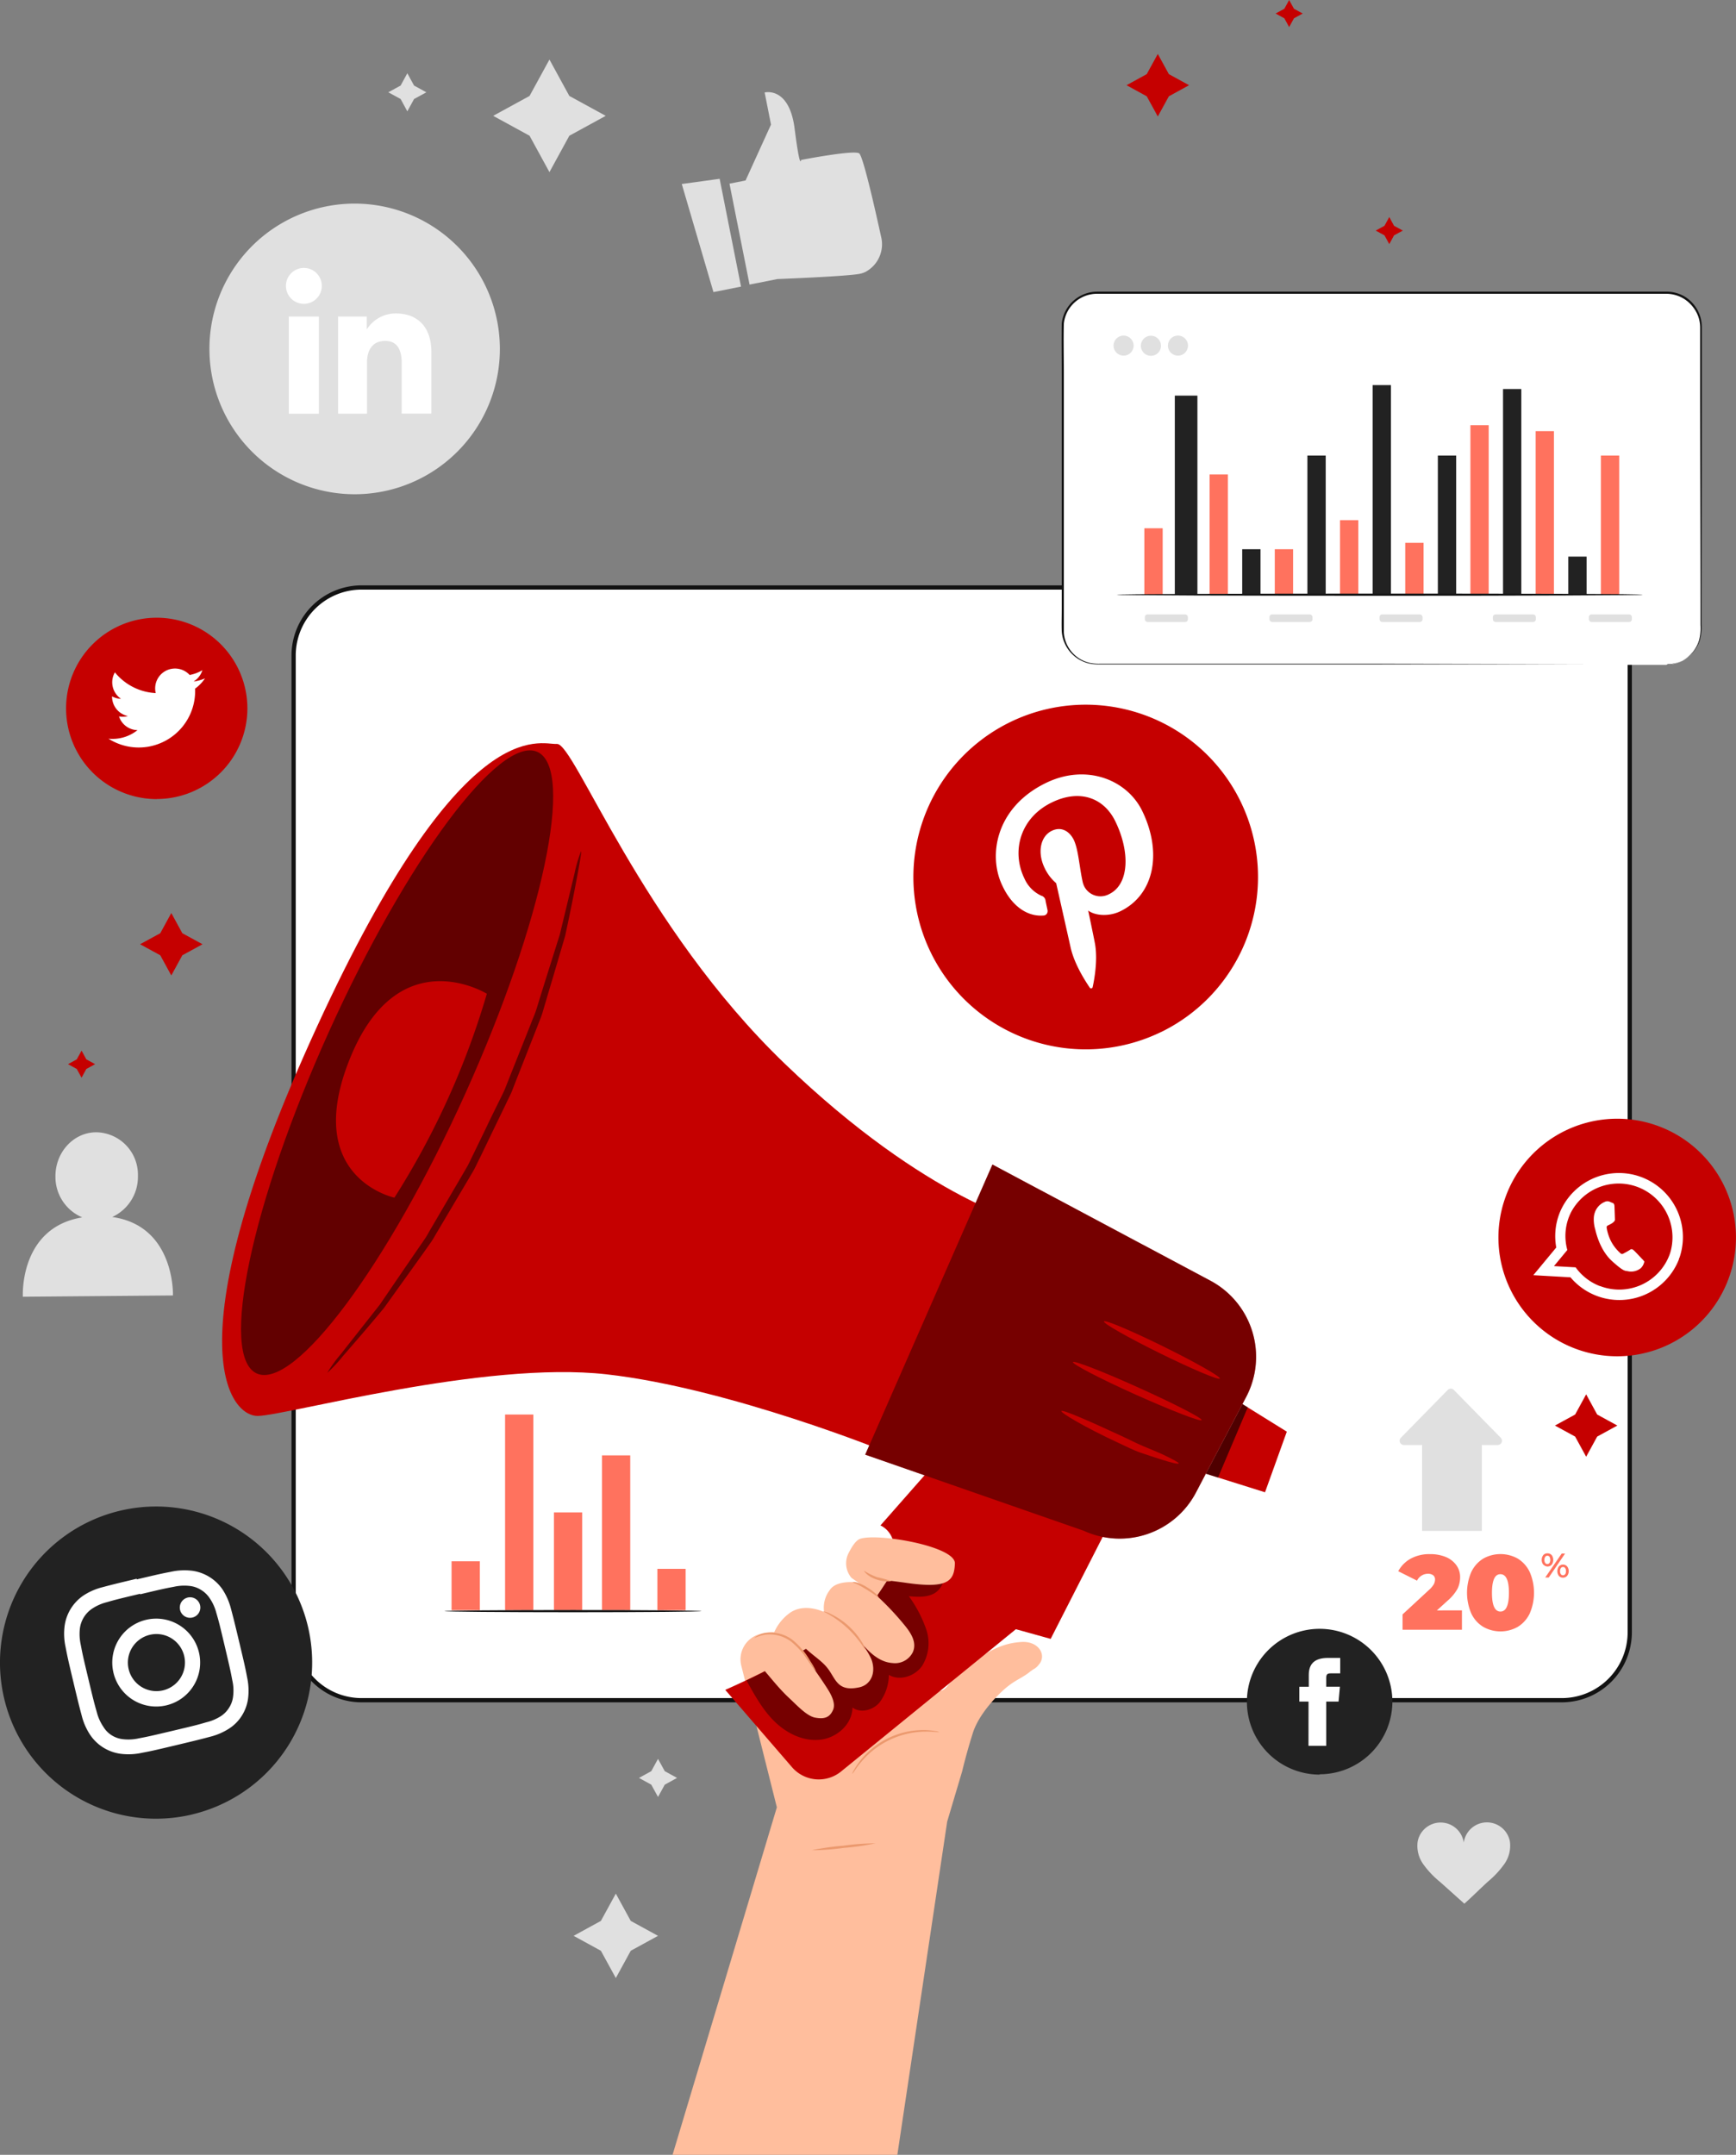 <svg xmlns="http://www.w3.org/2000/svg" viewBox="0 0 409.32 508"><rect x="0" y="0" width="409.32" height="508" fill="#808080" stroke="none"/><defs><style>.cls-1{fill:#e0e0e0}.cls-2,.cls-7{fill:#fff}.cls-3{fill:#121212}.cls-4{fill:#ff725e}.cls-5{fill:#222}.cls-6{fill:#c50000}.cls-7{fill-rule:evenodd}.cls-8{fill:#ffbe9d}.cls-9{opacity:0.4}.cls-10{opacity:0.5}.cls-11{opacity:0.6}.cls-12{fill:#eb996e}</style></defs><g><path class="cls-1" d="M83.64,116.52h0A34.26,34.26,0,0,1,49.38,82.26h0A34.24,34.24,0,0,1,83.6,48h0a34.26,34.26,0,0,1,34.26,34.26h0a34.24,34.24,0,0,1-34.22,34.26h0Z"/><rect class="cls-2" x="68.1" y="74.63" width="7.09" height="22.91"/><path class="cls-2" d="M71.61,71.63a4.23,4.23,0,1,0-4.19-4.27h0a4.22,4.22,0,0,0,4.17,4.27h0Z"/><path class="cls-2" d="M86.53,85.51c0-3.22,1.48-5.14,4.32-5.14,2.6,0,3.86,1.84,3.86,5.14v12h7V83c0-6.14-3.47-9.1-8.33-9.1a8,8,0,0,0-6.9,3.78V74.63H79.72v22.9h6.81Z"/><polygon class="cls-1" points="129.55 14.04 134.24 22.62 142.82 27.31 134.24 32 129.55 40.58 124.86 32 116.28 27.31 124.86 22.62 129.55 14.04"/><polygon class="cls-1" points="145.2 446.43 148.72 452.86 155.15 456.38 148.72 459.9 145.2 466.33 141.68 459.9 135.25 456.38 141.68 452.86 145.2 446.43"/><polygon class="cls-1" points="155.15 414.66 156.74 417.56 159.64 419.15 156.74 420.74 155.15 423.64 153.56 420.74 150.66 419.15 153.56 417.56 155.15 414.66"/><polygon class="cls-1" points="96.04 17.27 97.63 20.17 100.53 21.76 97.63 23.34 96.04 26.25 94.46 23.34 91.55 21.76 94.46 20.17 96.04 17.27"/><path class="cls-1" d="M26.46,286.91a10.4,10.4,0,0,0,6.06-9.68,10,10,0,0,0-9.7-10.29H22.7c-5.37,0-9.68,4.73-9.63,10.46a10.35,10.35,0,0,0,6.32,9.6c-14.94,2.45-14,18.71-14,18.71l35.39-.3S41.33,289,26.46,286.91Z"/><path class="cls-1" d="M356,434.09a5.51,5.51,0,0,0-10.87.32,5.51,5.51,0,0,0-10.87-.26,7.44,7.44,0,0,0,1.34,5.37,21.54,21.54,0,0,0,3.88,4.1c2,1.77,3.81,3.42,5.79,5.18,2-1.78,3.63-3.45,5.59-5.23a21.91,21.91,0,0,0,3.85-4.14A7.45,7.45,0,0,0,356,434.09Z"/><path class="cls-1" d="M172,43.3l3.79-.75,6-13.18-1.5-7.57s5.79-1.52,7.07,8.53,1.52,7.38,1.52,7.38,12.45-2.42,13.7-1.55c.91.64,3.7,12.94,5.16,19.62a7.39,7.39,0,0,1-3.69,8.33,5.61,5.61,0,0,1-1.31.44c-3.1.62-19.46,1.24-19.46,1.24l-6.55,1.3Z"/><polygon class="cls-1" points="160.75 43.38 168.22 68.86 174.72 67.57 169.68 42.15 160.75 43.38"/></g><g><rect class="cls-2" x="69.22" y="138.53" width="315.04" height="262.3" rx="16.01"/><path class="cls-3" d="M368.25,401.33h-283a16.54,16.54,0,0,1-16.52-16.51V154.54A16.54,16.54,0,0,1,85.25,138h283a16.54,16.54,0,0,1,16.52,16.51V384.82A16.54,16.54,0,0,1,368.25,401.33ZM85.25,139a15.54,15.54,0,0,0-15.52,15.5V384.82a15.53,15.53,0,0,0,15.52,15.51h283a15.53,15.53,0,0,0,15.52-15.51V154.54A15.56,15.56,0,0,0,368.25,139Z"/><rect class="cls-4" x="119.09" y="333.48" width="6.66" height="46.13"/><rect class="cls-4" x="106.47" y="368.08" width="6.66" height="11.53"/><rect class="cls-4" x="130.61" y="356.55" width="6.66" height="23.07"/><rect class="cls-4" x="141.94" y="343.11" width="6.66" height="36.5"/><rect class="cls-4" x="155" y="369.86" width="6.66" height="9.76"/><path class="cls-4" d="M363.87,368.87a1.89,1.89,0,0,1,0-2.24,1.23,1.23,0,0,1,1-.42,1.26,1.26,0,0,1,1,.42,1.89,1.89,0,0,1,0,2.24,1.31,1.31,0,0,1-1.85.1h0l-.09-.09Zm1.48-.39a1.55,1.55,0,0,0,0-1.45.58.58,0,0,0-.51-.26.59.59,0,0,0-.5.26,1.22,1.22,0,0,0-.19.72,1.15,1.15,0,0,0,.19.72.56.56,0,0,0,.5.26.6.6,0,0,0,.49-.25Zm2.87-2.22h.8l-3.85,5.64h-.83Zm-.66,5.27a1.89,1.89,0,0,1,0-2.24,1.31,1.31,0,0,1,1.85-.1h0l.09.09a1.83,1.83,0,0,1,0,2.24,1.34,1.34,0,0,1-1.89.06Zm1.48-.4a1.22,1.22,0,0,0,.19-.72,1.15,1.15,0,0,0-.19-.72.56.56,0,0,0-.5-.26.57.57,0,0,0-.51.25,1.18,1.18,0,0,0-.19.73,1.15,1.15,0,0,0,.19.72.61.61,0,0,0,.85.14h0a.8.8,0,0,0,.13-.13Z"/><path class="cls-1" d="M331.07,340.66h22a1,1,0,0,0,.74-1.74l-11-11.22a1,1,0,0,0-1.41-.06l-.06.06-11,11.22a1,1,0,0,0-.07,1.41A1,1,0,0,0,331.07,340.66Z"/><rect class="cls-1" x="335.31" y="338.57" width="14.09" height="22.35"/><path class="cls-4" d="M344.7,379.65v4.56h-14V380.6l6.3-5.83a5.33,5.33,0,0,0,1.09-1.32,2.49,2.49,0,0,0,.27-1.07,1.24,1.24,0,0,0-.43-1,2,2,0,0,0-1.26-.36,2.88,2.88,0,0,0-2.56,1.62l-4.43-2.22a7.44,7.44,0,0,1,2.91-2.95,9.21,9.21,0,0,1,4.63-1.08,9.54,9.54,0,0,1,3.66.67,5.81,5.81,0,0,1,2.49,1.92,4.72,4.72,0,0,1,.9,2.86,6.21,6.21,0,0,1-.61,2.71,10.37,10.37,0,0,1-2.38,2.85l-2.49,2.26Z"/><path class="cls-4" d="M349.7,383.52a7.28,7.28,0,0,1-2.79-3.13,12.34,12.34,0,0,1,0-9.79,7.5,7.5,0,0,1,2.79-3.14,8.3,8.3,0,0,1,8.19,0,7.5,7.5,0,0,1,2.79,3.14,12.34,12.34,0,0,1,0,9.79,7.41,7.41,0,0,1-2.79,3.13A8.25,8.25,0,0,1,349.7,383.52Zm6.08-8c0-2.93-.67-4.39-2-4.4s-2,1.46-2,4.4.67,4.41,2,4.41,2-1.48,2-4.44Z"/><path class="cls-4" d="M134,243a1.89,1.89,0,0,1,0-2.24,1.34,1.34,0,0,1,1.89-.06l.06.06a1.83,1.83,0,0,1,0,2.24,1.31,1.31,0,0,1-1.85.1h0Zm1.49-.39a1.55,1.55,0,0,0,0-1.45.6.6,0,0,0-.52-.26.61.61,0,0,0-.5.26,1.22,1.22,0,0,0-.19.72,1.15,1.15,0,0,0,.19.72.59.59,0,0,0,.5.26.6.6,0,0,0,.52-.21Zm2.87-2.22h.78l-3.85,5.68h-.79Zm-.66,5.27a1.83,1.83,0,0,1,0-2.24,1.39,1.39,0,0,1,2-.17l0,0v.05h0a1.89,1.89,0,0,1,0,2.24,1.26,1.26,0,0,1-1,.42,1.18,1.18,0,0,1-1-.38Zm1.48-.4a1.53,1.53,0,0,0,0-1.44.64.64,0,0,0-.9-.1h0l-.1.1a1.55,1.55,0,0,0,0,1.45.58.58,0,0,0,.51.26.62.62,0,0,0,.51-.23Z"/><path class="cls-1" d="M80,241.73h20.11a.93.93,0,0,0,.93-.93h0a.9.9,0,0,0-.26-.64L90.71,229.87a.94.94,0,0,0-1.33,0h0l-10,10.28a.94.94,0,0,0,0,1.32A1,1,0,0,0,80,241.73Z"/><rect class="cls-1" x="83.88" y="239.82" width="12.9" height="20.45"/><path class="cls-4" d="M114.24,241.21v17.43h-5.91v-13h-3v-4.43Z"/><path class="cls-4" d="M120.18,258a7.41,7.41,0,0,1-2.79-3.13,12.34,12.34,0,0,1,0-9.79,7.25,7.25,0,0,1,2.79-3.14,8.3,8.3,0,0,1,8.19,0,7.25,7.25,0,0,1,2.79,3.14,12.34,12.34,0,0,1,0,9.79,7.32,7.32,0,0,1-2.83,3.13,8.25,8.25,0,0,1-8.19,0Zm6.09-8c0-2.94-.67-4.4-2-4.4s-2,1.46-2,4.4.67,4.41,2,4.41,2-1.5,2-4.44Z"/><path class="cls-3" d="M165.38,379.83c0,.14-13.56.26-30.28.26s-30.29-.12-30.29-.26,13.56-.26,30.29-.26S165.38,379.69,165.38,379.83Z"/><rect class="cls-2" x="250.56" y="69.08" width="150.48" height="87.66" rx="8.14"/><path class="cls-3" d="M392.9,156.74a7.87,7.87,0,0,0,1.19-.12,8.16,8.16,0,0,0,6.53-5.69,11.38,11.38,0,0,0,.33-3.58v-4.13c0-11.71-.05-28.64-.08-49.54V77.26a8,8,0,0,0-4.12-7,8.27,8.27,0,0,0-4.22-1H258.67a7.87,7.87,0,0,0-7.83,7c-.1,3.88,0,7.84,0,11.71v61.19a7.88,7.88,0,0,0,6.12,7.12,10.35,10.35,0,0,0,2.48.2h65.77l49.54.08h0l-49.54.08H259.43a11.24,11.24,0,0,1-2.59-.21,8.39,8.39,0,0,1-6.5-7.56c-.06-1.78,0-3.52,0-5.29V88c0-3.89-.06-7.77,0-11.76a8.43,8.43,0,0,1,8.35-7.48H392.52a8.64,8.64,0,0,1,4.43,1,8.44,8.44,0,0,1,4.31,7.36V93.54c0,20.91-.06,37.83-.08,49.54v4.13a11.68,11.68,0,0,1-.36,3.63,8.19,8.19,0,0,1-3.4,4.48,8,8,0,0,1-3.28,1.21,5.26,5.26,0,0,1-.89.07Z"/><rect class="cls-4" x="269.82" y="124.54" width="4.32" height="15.67"/><rect class="cls-4" x="285.2" y="111.86" width="4.32" height="28.35"/><rect class="cls-5" x="277" y="93.27" width="5.33" height="46.94"/><rect class="cls-4" x="300.57" y="129.48" width="4.32" height="10.72"/><rect class="cls-5" x="292.89" y="129.48" width="4.32" height="10.72"/><rect class="cls-4" x="315.95" y="122.64" width="4.32" height="17.56"/><rect class="cls-5" x="308.26" y="107.4" width="4.32" height="32.81"/><rect class="cls-5" x="339.02" y="107.4" width="4.32" height="32.81"/><rect class="cls-5" x="323.64" y="90.79" width="4.32" height="49.42"/><rect class="cls-4" x="331.33" y="127.97" width="4.32" height="12.24"/><rect class="cls-5" x="369.77" y="131.22" width="4.32" height="8.99"/><rect class="cls-5" x="354.39" y="91.72" width="4.31" height="48.48"/><rect class="cls-4" x="362.08" y="101.64" width="4.31" height="38.57"/><rect class="cls-4" x="346.7" y="100.24" width="4.31" height="39.97"/><rect class="cls-4" x="377.46" y="107.4" width="4.32" height="32.81"/><rect class="cls-1" x="269.94" y="144.85" width="10.14" height="1.78" rx="0.61"/><rect class="cls-1" x="299.32" y="144.85" width="10.14" height="1.78" rx="0.61"/><rect class="cls-1" x="325.27" y="144.85" width="10.14" height="1.78" rx="0.61"/><rect class="cls-1" x="351.99" y="144.85" width="10.14" height="1.78" rx="0.61"/><rect class="cls-1" x="374.63" y="144.85" width="10.14" height="1.78" rx="0.61"/><path class="cls-3" d="M387.33,140.2c0,.15-27.78.26-62,.26s-62-.11-62-.26,27.77-.26,62-.26S387.33,140,387.33,140.2Z"/><circle class="cls-1" cx="264.92" cy="81.48" r="2.37"/><path class="cls-1" d="M273.74,81.47a2.37,2.37,0,1,1-2.42-2.32h0A2.38,2.38,0,0,1,273.74,81.47Z"/><circle class="cls-1" cx="277.74" cy="81.48" r="2.37"/><path class="cls-6" d="M273.76,243.3h0a40.64,40.64,0,0,1-54.31-18.77h0a40.64,40.64,0,0,1,18.77-54.31h0A40.64,40.64,0,0,1,292.53,189h0a40.64,40.64,0,0,1-18.77,54.31Z"/><path class="cls-2" d="M246,215.84a1,1,0,0,0,1-1,.74.74,0,0,0,0-.21c-.1-.49-.37-1.73-.47-2.24a1.36,1.36,0,0,0-1-1.22,8,8,0,0,1-4-4.09c-3.06-6.3-1.09-14.23,6.47-17.9,6.69-3.26,12.36-1,15,4.5,3.49,7.19,3.26,14.8-1.46,17.1a4.3,4.3,0,0,1-5.83-1.69h0a4.67,4.67,0,0,1-.44-1.2c-.78-3.52-1-7.63-2.1-9.91-1-2-2.92-3.21-5.18-2.11-2.67,1.3-3.47,5.1-1.67,8.79a10.74,10.74,0,0,0,2.71,3.56s2.9,12.88,3.4,15.14c1,4.49,4.22,9,4.53,9.51a.38.38,0,0,0,.53.07.4.4,0,0,0,.14-.22c.09-.44,1.36-5.9.53-10.34-.23-1.26-1.58-7.71-1.58-7.71,1.67,1.23,4.91,1.46,7.6.15,8-3.9,9.9-13.85,5.14-23.63-3.59-7.39-13.21-11.23-22.72-6.6-11.85,5.76-13.69,17.15-10.25,24.23C238.33,213.09,241.78,216.15,246,215.84Z"/><path class="cls-6" d="M371.33,317.91h0a28,28,0,0,1-16.19-36.14h0a28,28,0,0,1,36.14-16.19h0a28,28,0,0,1,16.19,36.14h0a28,28,0,0,1-36.14,16.19Z"/><path class="cls-7" d="M396,296.49a15.09,15.09,0,0,0-28.07-11c-.09.2-.17.41-.25.61a14.86,14.86,0,0,0-.74,8l-5.41,6.53,8.76.5a15.08,15.08,0,0,0,25.58-4.26A.65.65,0,0,1,396,296.49Zm-18.72,6.73a12.54,12.54,0,0,1-5.77-4.44l-5.11-.29,3.15-3.8a12.42,12.42,0,0,1,.37-7.76c.15-.38.32-.76.5-1.12A12.69,12.69,0,0,1,393.91,295c-.09.32-.19.63-.31.94a12.66,12.66,0,0,1-16.35,7.24Z"/><path class="cls-7" d="M387.13,296.75c-.29-.3-1.66-1.78-1.94-2s-.48-.38-.84-.12-1.33.77-1.61.92-.5.1-.78-.2a9.91,9.91,0,0,1-2.13-2.77,10.92,10.92,0,0,1-1-3.1c-.06-.42.18-.54.42-.64s.5-.27.75-.4l.19-.12a3.8,3.8,0,0,0,.37-.33.66.66,0,0,0,.21-.61c0-.2-.07-2.16-.1-2.95s-.36-.79-.56-.87-.42-.2-.65-.28a1.38,1.38,0,0,0-1.09.07,4.17,4.17,0,0,0-2.3,2.41,4.3,4.3,0,0,0-.27,1.23,8.08,8.08,0,0,0,.33,2.85c.09.29.94,4.71,3.92,7.43s3.17,2.26,3.83,2.44a3.64,3.64,0,0,0,3-.74,3,3,0,0,0,.83-1.55A4.65,4.65,0,0,0,387.13,296.75Z"/><path class="cls-6" d="M37,188.39h0a21.38,21.38,0,0,1-21.42-21.34h0V167h0A21.37,21.37,0,0,1,37,145.63h0A21.38,21.38,0,0,1,58.33,167h0A21.38,21.38,0,0,1,37,188.37Z"/><path class="cls-2" d="M25.58,174.15A13.3,13.3,0,0,0,46,162.35a9.58,9.58,0,0,0,2.33-2.42,9.69,9.69,0,0,1-2.69.74A4.79,4.79,0,0,0,47.72,158a9.25,9.25,0,0,1-3,1.13,4.68,4.68,0,0,0-8,4.27,13.27,13.27,0,0,1-9.63-4.89,4.69,4.69,0,0,0,1.45,6.24,4.64,4.64,0,0,1-2.12-.58,4.68,4.68,0,0,0,3.75,4.64,4.7,4.7,0,0,1-2.11.08,4.67,4.67,0,0,0,4.36,3.24A9.43,9.43,0,0,1,25.58,174.15Z"/><path class="cls-5" d="M45.33,427.76h0A36.79,36.79,0,0,1,1,400.5H1a36.8,36.8,0,0,1,27.26-44.33h0a36.8,36.8,0,0,1,44.34,27.25h0a36.8,36.8,0,0,1-27.27,44.33h0Z"/><path class="cls-2" d="M33,375.87c5.24-1.25,5.87-1.38,8-1.78a11.29,11.29,0,0,1,3.8-.19,6.25,6.25,0,0,1,2.61.93,6.4,6.4,0,0,1,2,1.91A11,11,0,0,1,51,380.22c.59,2,.76,2.67,2,7.91s1.37,5.87,1.77,8a10.8,10.8,0,0,1,.19,3.8,6.09,6.09,0,0,1-.91,2.61,6.37,6.37,0,0,1-1.9,2,11.13,11.13,0,0,1-3.53,1.5c-2,.59-2.66.76-7.9,2s-5.87,1.38-8,1.78a11.1,11.1,0,0,1-3.81.19,6.25,6.25,0,0,1-2.61-.93,6.08,6.08,0,0,1-1.94-2,11.11,11.11,0,0,1-1.55-3.48c-.58-2.05-.75-2.66-2-7.9s-1.38-5.87-1.78-8a11.62,11.62,0,0,1-.19-3.81,6.63,6.63,0,0,1,2.84-4.61,11.11,11.11,0,0,1,3.48-1.55c2-.58,2.67-.75,7.91-2m-.84-3.54c-5.33,1.27-6,1.45-8.07,2a14.59,14.59,0,0,0-4.55,2,10.36,10.36,0,0,0-4.37,7.1,14.74,14.74,0,0,0,.22,5c.41,2.11.54,2.79,1.81,8.12s1.45,6,2,8.06a14.59,14.59,0,0,0,2,4.55,10.33,10.33,0,0,0,7.15,4.44,14.74,14.74,0,0,0,5-.22c2.11-.4,2.79-.54,8.12-1.81s6-1.45,8.06-2a14.82,14.82,0,0,0,4.55-2,9.77,9.77,0,0,0,2.9-3,10.09,10.09,0,0,0,1.44-4,14.74,14.74,0,0,0-.23-5c-.4-2.12-.54-2.79-1.81-8.12s-1.45-6-2-8.07a15.18,15.18,0,0,0-2-4.55,10.38,10.38,0,0,0-7.09-4.37,14.74,14.74,0,0,0-5,.22c-2.12.41-2.79.54-8.12,1.81"/><path class="cls-2" d="M34.43,381.88a10.36,10.36,0,1,0,12.48,7.68,10.36,10.36,0,0,0-12.48-7.68h0m4,16.63a6.73,6.73,0,1,1,5-8.11,6.74,6.74,0,0,1-5,8.11h0"/><path class="cls-2" d="M47.17,378.43a2.42,2.42,0,1,1-2.92-1.8,2.42,2.42,0,0,1,2.92,1.8h0"/><path class="cls-5" d="M311.14,418.37h0A17.17,17.17,0,0,1,294,401.22h0A17.16,17.16,0,0,1,311.11,384h0a17.16,17.16,0,0,1,17.19,17.13h0a17.16,17.16,0,0,1-17.16,17.16h0Z"/><path class="cls-2" d="M308.52,411.58h4.18V401.15h2.91l.32-3.5H312.7v-2c0-.82.17-1.15,1-1.15H316v-3.64h-2.9c-3.11,0-4.51,1.37-4.51,4v2.8h-2.23v3.49h2.17Z"/></g><g><path class="cls-8" d="M223.33,429.45l3.54-11.89c.62-2.58,1.44-5.62,2.54-9.09,1-3.12,3.54-6.4,5.86-8.76C238.88,396,240.6,396,243,394c.22-.14.47-.35.68-.46a3.79,3.79,0,0,0,1.18-1c2.09-2.26.08-5.77-4.17-5.43-3.19.25-8.41,1.16-16.89,9.91-.11.14-.22.25-.32.38-4.45,5.79-8.63-10.73-9.39-16.88a6.43,6.43,0,0,0-8.71-5l-20.66,9.66a9.69,9.69,0,0,0-6,.2,6.16,6.16,0,0,0-3.94,7.29l8.39,33.41L158.58,508h53Z"/><path class="cls-6" d="M264.13,354.23l-16.4,32.14-8.2-2.28-41.2,33.53a8.34,8.34,0,0,1-11.59-1L171,398.39s31.65-13.63,37.5-24.91-.91-13.85-.91-13.85l14.89-16.92Z"/><path class="cls-6" d="M242.86,288.59s-24-5.31-57.79-37.79-49.65-75.65-53.74-75.41-22.19-8.17-56.53,66.52-20.81,92-14,91.9S114,320.74,143,324s66.23,18.4,66.23,18.4Z"/><path class="cls-6" d="M293.85,329.3l-8.19,15.57-3.67,7a20.32,20.32,0,0,1-26.49,9L204,342.94l30-68.4,51.4,27.39A20.34,20.34,0,0,1,293.85,329.3Z"/><g class="cls-9"><path d="M293.85,329.3l-8.19,15.57-3.67,7a20.32,20.32,0,0,1-26.49,9L204,342.94l30-68.4,51.4,27.39A20.34,20.34,0,0,1,293.85,329.3Z"/></g><path class="cls-6" d="M77.54,243.27c-18.27,40.46-25.88,76.52-17,80.53s30.91-25.53,49.18-66,25.88-76.51,17-80.53S95.81,202.81,77.54,243.27Z"/><g class="cls-10"><path d="M77.54,243.27c-18.27,40.46-25.88,76.52-17,80.53s30.91-25.53,49.18-66,25.88-76.51,17-80.53S95.81,202.81,77.54,243.27Z"/></g><polygon class="cls-6" points="298.27 351.81 284.32 347.43 292.95 331.02 303.41 337.52 298.27 351.81"/><g class="cls-11"><polygon points="292.95 331.02 284.32 347.43 287.19 348.33 294.2 331.8 292.95 331.02"/></g><path class="cls-6" d="M283.33,334.8c-.2.45-7.16-2.25-15.54-6s-15-7.23-14.81-7.68,7.16,2.26,15.55,6.05S283.54,334.35,283.33,334.8Z"/><path class="cls-6" d="M287.63,325c-.22.44-6.52-2.21-14.07-5.93s-13.49-7.09-13.27-7.54,6.51,2.21,14.06,5.93S287.85,324.58,287.63,325Z"/><path class="cls-6" d="M277.93,345c-.07.24-1.73-.14-4.37-1-1.32-.41-2.89-.93-4.62-1.52s-3.5-1.53-5.41-2.4c-7.63-3.54-13.46-7-13.27-7.42s6.46,2.29,14,5.8c1.9.86,3.66,1.8,5.32,2.49s3.15,1.3,4.4,1.86C276.48,344,278,344.81,277.93,345Z"/><path class="cls-6" d="M114.79,234.28s-20.86-12.94-32.27,15.25S93,282.35,93,282.35A188,188,0,0,0,114.79,234.28Z"/><g class="cls-10"><path d="M137,200.68c.13,0-.17,1.94-.81,5.39s-1.6,8.44-2.94,14.58l-2.9,9.87c-.53,1.77-1.08,3.6-1.63,5.49l-.85,2.87c-.31,1-.72,1.91-1.08,2.88L122,253.92c-.41,1.06-.83,2.12-1.24,3.19s-1,2.09-1.47,3.15l-3.1,6.4L113.14,273c-.53,1-1,2.12-1.57,3.1s-1.17,2-1.74,2.95l-6.65,11.23c-.54.88-1,1.79-1.6,2.63l-1.73,2.45L96.53,300l-6,8.37c-4,4.83-7.34,8.64-9.64,11.29a33.59,33.59,0,0,1-3.73,4,32.28,32.28,0,0,1,3.2-4.42c2.22-2.83,5.35-6.79,9.19-11.66l5.75-8.43,3.22-4.69c.56-.8,1.12-1.62,1.69-2.45s1-1.74,1.55-2.63l6.57-11.22,1.69-2.9c.59-1,1-2,1.55-3.08l3.08-6.35c1-2.15,2.07-4.26,3.09-6.35.48-1,1.06-2.06,1.46-3.12l1.25-3.16,4.78-12c.37-1,.79-1.89,1.11-2.85s.59-1.9.88-2.84l1.7-5.43,3.07-9.75,3.47-14.4A33,33,0,0,1,137,200.68Z"/></g><g class="cls-9"><path d="M176,396.15c1.91,3.46,3.85,7,6.66,9.73s6.65,4.67,10.65,4.27,7.65-3.66,7.69-7.6c1.88,1.41,4.77.65,6.33-1.12a11,11,0,0,0,2.25-6.57c2.56,1.51,6.12.32,7.83-2.11a10.12,10.12,0,0,0,1-8.56,30.14,30.14,0,0,0-4.11-7.87c2,.16,4.06.3,5.82-.59s3-3.23,1.93-4.91a4.8,4.8,0,0,0-2.87-1.83c-3.09-1-5.25-1.74-8.47-1.37-.74,0,1.29,8.48-18.88,20.06C179.88,394.53,176,396.15,176,396.15Z"/></g><path class="cls-12" d="M221.44,408.35c0,.09-1.35-.17-3.53-.11a20,20,0,0,0-14.82,7.11c-1.41,1.66-2,2.87-2.13,2.82a2.89,2.89,0,0,1,.39-.88,17.55,17.55,0,0,1,1.45-2.18,19,19,0,0,1,15.11-7.24,16.22,16.22,0,0,1,2.6.24A2.72,2.72,0,0,1,221.44,408.35Z"/><path class="cls-8" d="M177.33,390.74c3.25,3.12,5.47,6.57,8.88,9.71,1.55,1.43,4,4.13,6,4.49s3.4.09,4.22-1.85c.67-1.57-.53-3.72-1.35-5-2.17-3.41-4.25-6.07-5.87-8.72-.77-1.24.22-1.5.58-.92,1.56,1.62,3.9,3,5.3,4.79,1.92,2.41,2.26,5.62,7.28,4.6a4.36,4.36,0,0,0,1.86-.77c1.89-1.45,2-4,1.18-6a16.32,16.32,0,0,0-2.8-4.22c2.14,2.41,4.47,5,7.87,5.22a4.67,4.67,0,0,0,4.75-2.57c1-2.28-.43-4.49-1.88-6.27a66.31,66.31,0,0,0-8.53-8.72,6.47,6.47,0,0,0-4.14-1.53c-1.76,0-4,.32-5,1.84a6.86,6.86,0,0,0-1.37,5.23s-4.4-2.23-7.94.1a11.22,11.22,0,0,0-4.42,6.36Z"/><path class="cls-8" d="M200.78,372a5.28,5.28,0,0,1-.62-6c.75-1.47,1.69-2.9,2.65-3.22,4.19-1.41,22.51,1.76,22.34,5.82s-1.51,6-11.44,4.57c-1.75-.25-4.49-.59-4.49-.59l-2.4,3.6Z"/><path class="cls-12" d="M204,389a23.88,23.88,0,0,0-10-9.15,5.83,5.83,0,0,1,1.94.68,17.45,17.45,0,0,1,7.28,6.6A5.5,5.5,0,0,1,204,389Z"/><path class="cls-12" d="M207.14,376.55c-.09.08-1.3-.9-3-1.91a21.23,21.23,0,0,0-2.14-1.19c-.57-.26-.94-.33-.94-.41s.43-.12,1.06.07a9.89,9.89,0,0,1,2.3,1.09C206.16,375.23,207.27,376.44,207.14,376.55Z"/><path class="cls-12" d="M210.22,372.77a7.84,7.84,0,0,1-3.53-.4,6.53,6.53,0,0,1-2.26-1.22c-.5-.43-.71-.78-.66-.83a15.13,15.13,0,0,0,3.07,1.52A24.48,24.48,0,0,1,210.22,372.77Z"/><path class="cls-12" d="M192.42,394a13,13,0,0,1-1.67-2.17,19.45,19.45,0,0,0-4.27-4.86,8.58,8.58,0,0,0-6.06-1.6,10.38,10.38,0,0,0-2.55.81,2.4,2.4,0,0,1,.59-.46,5.62,5.62,0,0,1,1.9-.72,8.5,8.5,0,0,1,6.42,1.55,17.39,17.39,0,0,1,4.28,5.07A16.45,16.45,0,0,1,192.42,394Z"/><path class="cls-12" d="M206.43,434.57a57.33,57.33,0,0,1-7.48,1.07,54.46,54.46,0,0,1-7.55.56,57.24,57.24,0,0,1,7.49-1.07A56,56,0,0,1,206.43,434.57Z"/></g><g><polygon class="cls-6" points="303.96 0 305.09 2.06 307.15 3.19 305.09 4.32 303.96 6.38 302.83 4.32 300.77 3.19 302.83 2.06 303.96 0"/><polygon class="cls-6" points="327.57 51.17 328.69 53.23 330.76 54.36 328.69 55.49 327.57 57.55 326.44 55.49 324.37 54.36 326.44 53.23 327.57 51.17"/><polygon class="cls-6" points="19.23 247.69 20.36 249.75 22.43 250.88 20.36 252.01 19.23 254.07 18.1 252.01 16.04 250.88 18.1 249.75 19.23 247.69"/><polygon class="cls-6" points="272.99 12.72 275.6 17.48 280.36 20.09 275.6 22.7 272.99 27.46 270.38 22.7 265.62 20.09 270.38 17.48 272.99 12.72"/><polygon class="cls-6" points="40.39 215.25 42.99 220.01 47.75 222.61 42.99 225.21 40.39 229.97 37.79 225.21 33.03 222.61 37.79 220.01 40.39 215.25"/><polygon class="cls-6" points="373.99 328.72 376.59 333.48 381.34 336.08 376.59 338.68 373.99 343.43 371.39 338.68 366.63 336.08 371.39 333.48 373.99 328.72"/></g></svg>